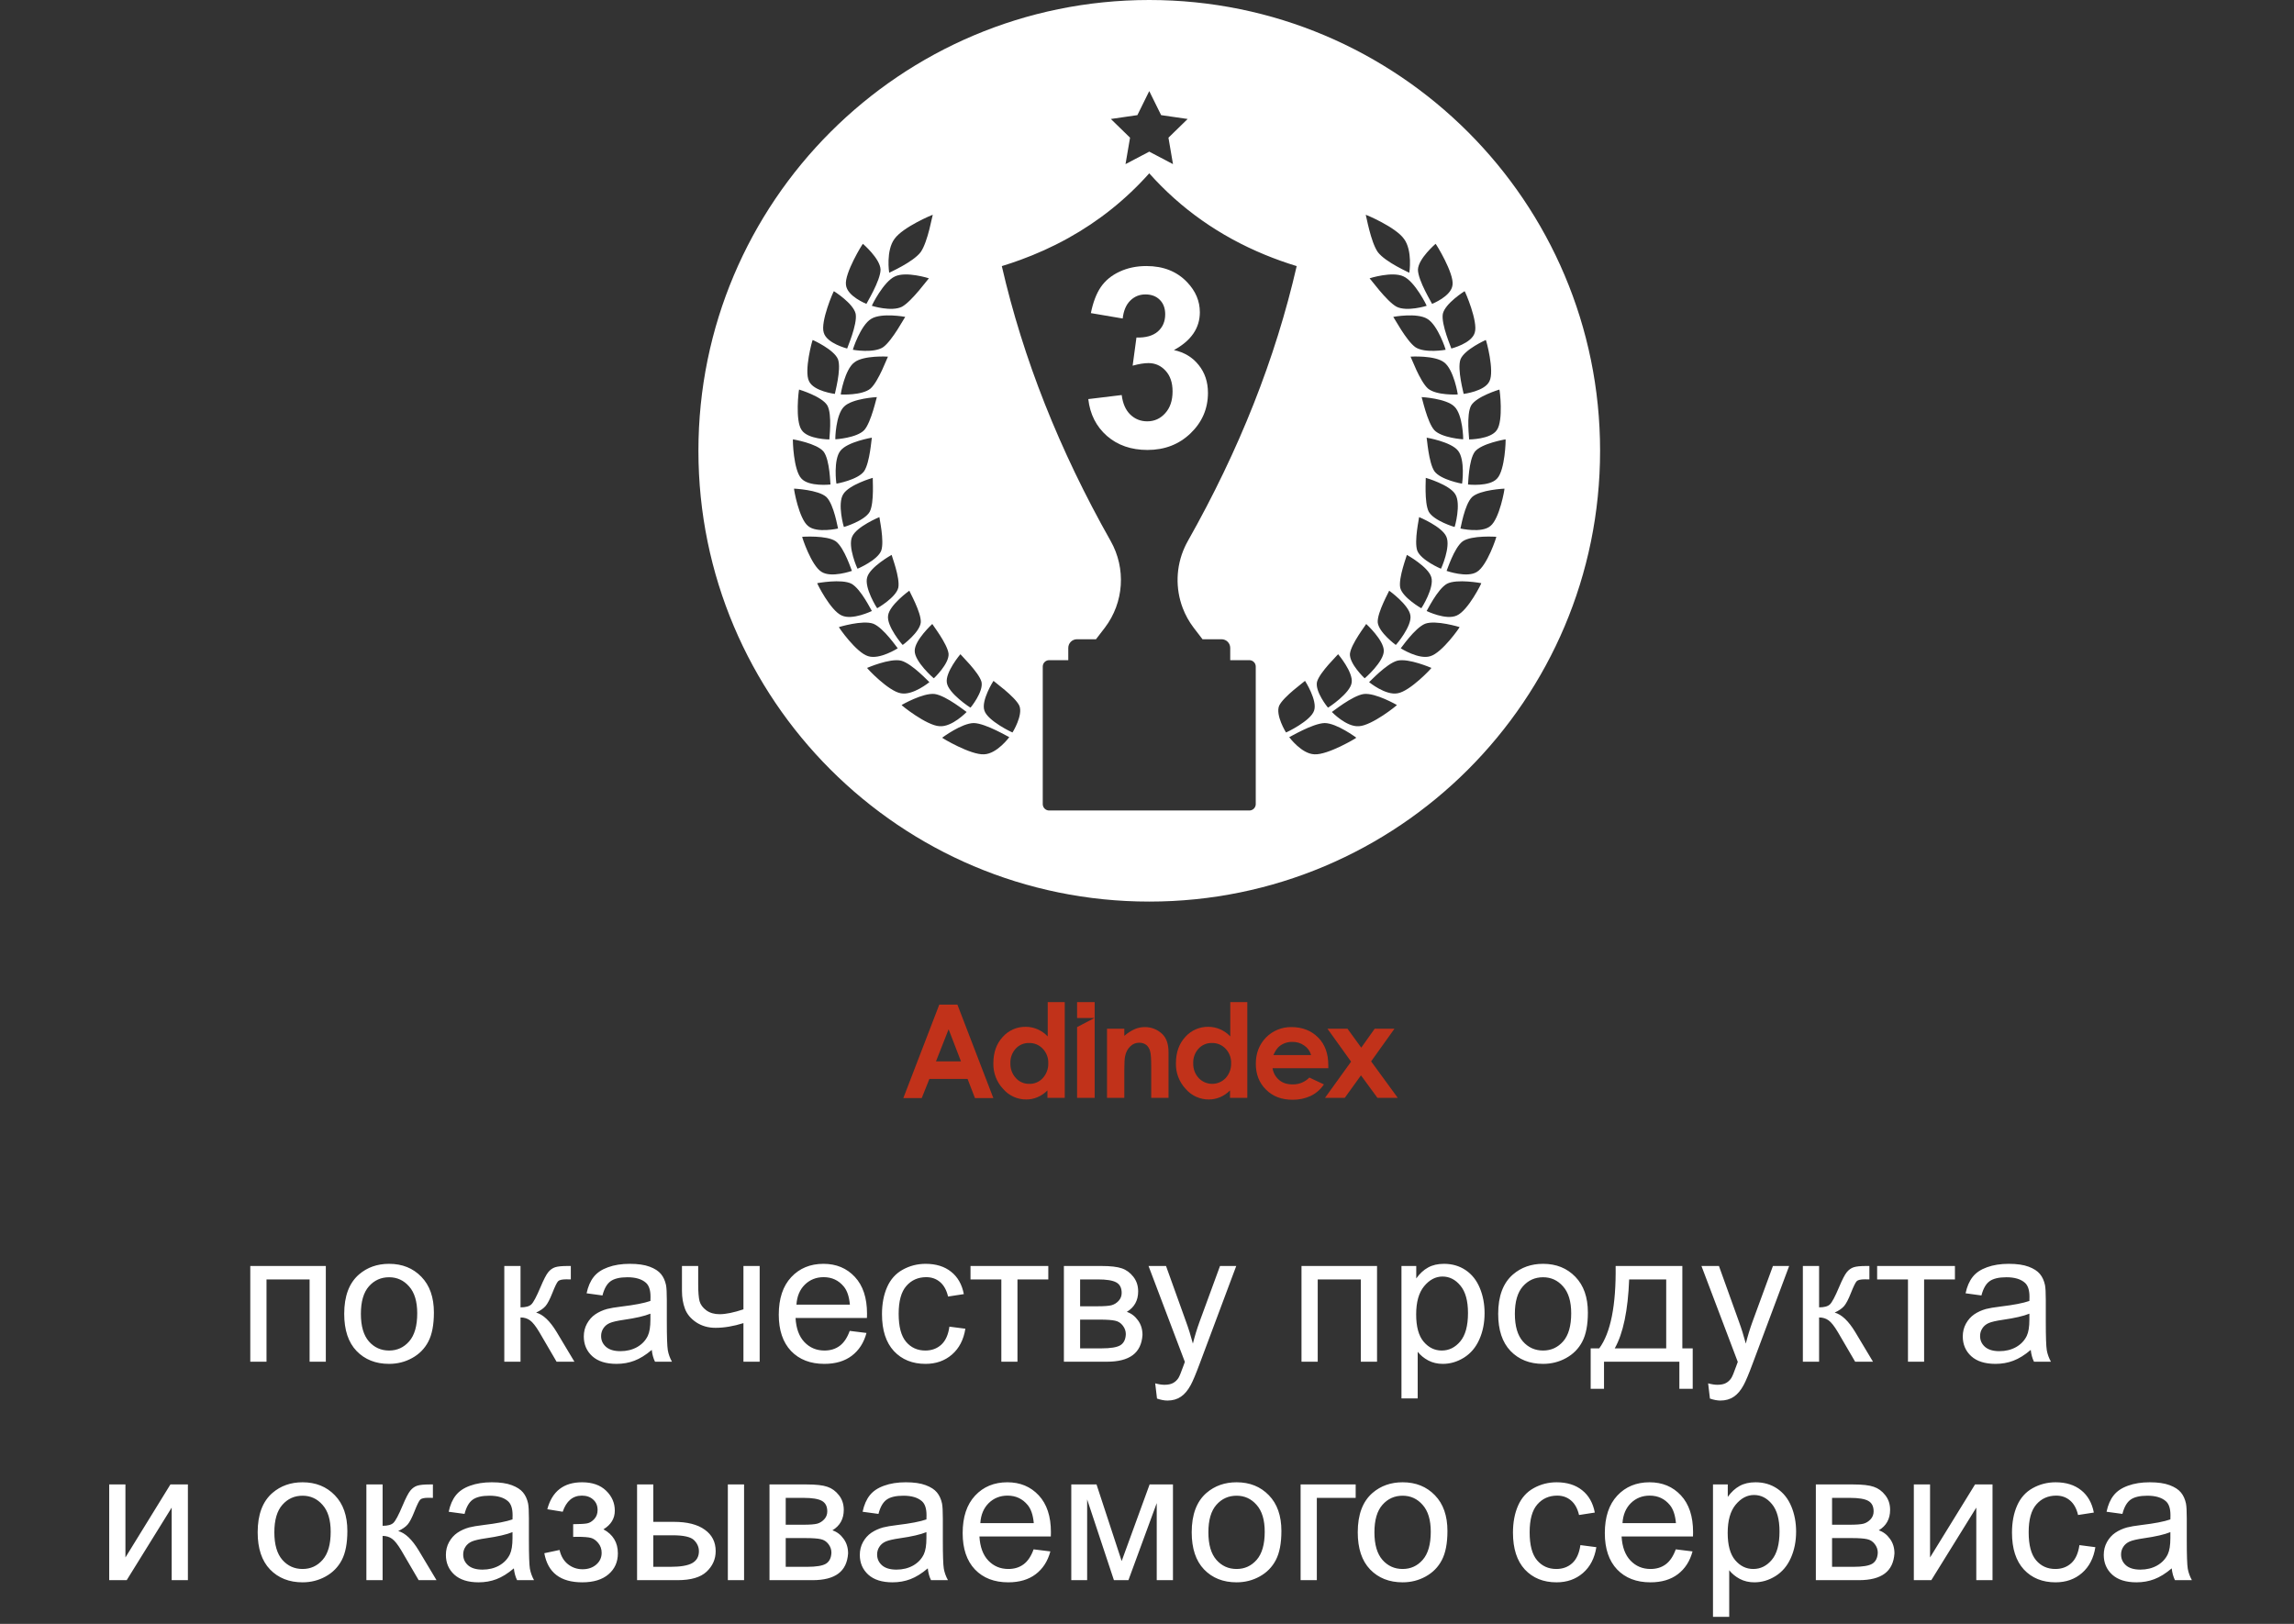 <?xml version="1.0" encoding="UTF-8"?> <svg xmlns="http://www.w3.org/2000/svg" width="315" height="223" viewBox="0 0 315 223" fill="none"><rect x="0" y="0" width="315" height="223" fill="#333333" stroke="none"/><path d="M143.83 137.621H146.205V150.763H143.83V149.746C143.431 150.148 142.957 150.468 142.436 150.688C141.957 150.885 141.445 150.988 140.928 150.989C140.328 150.993 139.734 150.867 139.187 150.62C138.641 150.373 138.154 150.011 137.761 149.558C137.313 149.086 136.962 148.531 136.73 147.923C136.497 147.316 136.386 146.669 136.404 146.019C136.404 144.55 136.818 143.345 137.685 142.404C138.081 141.956 138.569 141.6 139.115 141.359C139.662 141.119 140.255 141 140.852 141.011C141.41 141.01 141.962 141.126 142.473 141.349C142.999 141.579 143.473 141.912 143.868 142.328V137.621H143.83ZM141.304 143.232C140.957 143.222 140.613 143.288 140.294 143.425C139.975 143.561 139.689 143.765 139.457 144.023C138.968 144.57 138.711 145.286 138.741 146.019C138.717 146.769 138.988 147.498 139.494 148.052C139.726 148.31 140.012 148.514 140.331 148.65C140.65 148.787 140.994 148.853 141.341 148.843C141.688 148.853 142.033 148.787 142.352 148.65C142.671 148.514 142.956 148.31 143.188 148.052C143.695 147.498 143.966 146.769 143.943 146.019C143.958 145.652 143.899 145.287 143.77 144.944C143.64 144.601 143.443 144.288 143.189 144.023C142.95 143.765 142.658 143.561 142.333 143.424C142.007 143.288 141.657 143.222 141.305 143.232" fill="#C1321A"></path><path d="M152.01 141.274H154.385V142.253C154.823 141.864 155.32 141.547 155.856 141.312C156.286 141.134 156.748 141.045 157.213 141.048C157.66 141.045 158.103 141.129 158.517 141.297C158.932 141.465 159.308 141.714 159.626 142.028C160.191 142.592 160.455 143.421 160.455 144.513V150.763H158.08V146.621C158.08 145.492 158.042 144.738 157.929 144.362C157.846 144.026 157.661 143.724 157.401 143.496C157.128 143.296 156.797 143.191 156.459 143.195C156.229 143.187 156 143.226 155.786 143.31C155.572 143.394 155.377 143.522 155.215 143.684C154.838 144.049 154.588 144.524 154.498 145.04C154.423 145.341 154.385 145.981 154.385 146.96V150.763H152.01V141.274Z" fill="#C1321A"></path><path d="M168.899 137.621H171.274V150.763H168.899V149.746C168.5 150.148 168.026 150.468 167.504 150.687C167.026 150.885 166.514 150.987 165.996 150.989C165.396 150.992 164.803 150.866 164.256 150.62C163.71 150.373 163.223 150.011 162.83 149.558C162.382 149.086 162.031 148.531 161.799 147.923C161.566 147.316 161.455 146.669 161.473 146.019C161.473 144.55 161.887 143.345 162.754 142.404C163.15 141.956 163.638 141.6 164.184 141.359C164.731 141.119 165.324 141 165.921 141.011C166.479 141.01 167.031 141.126 167.542 141.349C168.068 141.579 168.542 141.912 168.937 142.328V137.621H168.899ZM166.411 143.232C166.064 143.222 165.719 143.288 165.401 143.425C165.082 143.561 164.796 143.765 164.564 144.023C164.075 144.57 163.818 145.286 163.848 146.018C163.825 146.769 164.095 147.498 164.602 148.052C164.84 148.302 165.127 148.501 165.444 148.637C165.762 148.773 166.103 148.843 166.449 148.843C166.794 148.843 167.136 148.773 167.454 148.637C167.771 148.501 168.058 148.302 168.296 148.052C168.803 147.498 169.073 146.769 169.05 146.019C169.065 145.652 169.006 145.287 168.876 144.944C168.747 144.601 168.549 144.288 168.296 144.023C168.056 143.765 167.764 143.561 167.439 143.424C167.114 143.288 166.763 143.222 166.411 143.232" fill="#C1321A"></path><path d="M182.395 146.696H174.742C174.834 147.329 175.156 147.906 175.647 148.316C176.137 148.73 176.74 148.918 177.494 148.918C177.922 148.928 178.347 148.85 178.742 148.688C179.138 148.526 179.496 148.284 179.794 147.977L181.792 148.918C181.342 149.598 180.717 150.144 179.982 150.499C179.202 150.858 178.352 151.038 177.494 151.026C175.986 151.026 174.78 150.574 173.837 149.633C172.895 148.692 172.443 147.525 172.443 146.094C172.443 144.663 172.895 143.458 173.837 142.479C174.293 142.014 174.839 141.648 175.442 141.402C176.045 141.156 176.692 141.035 177.343 141.048C178.851 141.048 180.057 141.538 181 142.479C181.943 143.421 182.395 144.701 182.395 146.282V146.696ZM180.02 144.851C179.871 144.325 179.536 143.87 179.077 143.571C178.605 143.236 178.036 143.064 177.456 143.082C176.831 143.066 176.219 143.266 175.722 143.646C175.421 143.872 175.119 144.286 174.855 144.889H180.02V144.851Z" fill="#C1321A"></path><path d="M182.281 141.274H185.033L186.917 143.872L188.765 141.274H191.479L188.275 145.756L191.932 150.764H189.142L186.88 147.677L184.656 150.764H181.942L185.523 145.793L182.281 141.274Z" fill="#C1321A"></path><path d="M128.977 137.96H131.465L136.404 150.801H133.878L132.86 148.165H127.62L126.565 150.801H124.039L128.977 137.96ZM130.259 141.349L128.525 145.755H131.955L130.259 141.349Z" fill="#C1321A"></path><path d="M147.901 137.621V139.805H150.276L147.901 141.048V150.763H150.314V137.621H147.901Z" fill="#C1321A"></path><path d="M34.367 173.855H44.74V187H42.512V175.699H36.595V187H34.367V173.855ZM47.265 180.427C47.265 177.993 47.941 176.19 49.295 175.018C50.425 174.045 51.803 173.558 53.429 173.558C55.236 173.558 56.713 174.152 57.86 175.34C59.007 176.52 59.581 178.154 59.581 180.242C59.581 181.933 59.325 183.266 58.813 184.24C58.31 185.205 57.571 185.956 56.597 186.493C55.632 187.029 54.576 187.297 53.429 187.297C51.589 187.297 50.099 186.707 48.961 185.527C47.83 184.347 47.265 182.647 47.265 180.427ZM49.555 180.427C49.555 182.111 49.922 183.373 50.656 184.215C51.391 185.048 52.315 185.465 53.429 185.465C54.535 185.465 55.455 185.044 56.189 184.203C56.923 183.361 57.291 182.078 57.291 180.353C57.291 178.728 56.919 177.498 56.177 176.665C55.442 175.823 54.526 175.402 53.429 175.402C52.315 175.402 51.391 175.819 50.656 176.652C49.922 177.486 49.555 178.744 49.555 180.427ZM69.248 173.855H71.475V179.536C72.185 179.536 72.68 179.4 72.961 179.128C73.25 178.856 73.67 178.063 74.223 176.751C74.661 175.712 75.016 175.027 75.288 174.697C75.56 174.367 75.874 174.144 76.228 174.028C76.583 173.913 77.153 173.855 77.937 173.855H78.382V175.699L77.763 175.687C77.177 175.687 76.802 175.773 76.637 175.947C76.464 176.128 76.2 176.669 75.845 177.568C75.506 178.426 75.197 179.021 74.916 179.351C74.636 179.681 74.203 179.982 73.617 180.254C74.574 180.51 75.515 181.401 76.439 182.928L78.877 187H76.427L74.05 182.928C73.563 182.111 73.138 181.574 72.775 181.319C72.412 181.055 71.979 180.923 71.475 180.923V187H69.248V173.855ZM89.497 185.379C88.672 186.08 87.876 186.575 87.108 186.864C86.349 187.153 85.532 187.297 84.658 187.297C83.214 187.297 82.104 186.946 81.328 186.245C80.552 185.535 80.165 184.632 80.165 183.534C80.165 182.891 80.309 182.305 80.598 181.777C80.895 181.24 81.279 180.811 81.749 180.489C82.228 180.168 82.764 179.924 83.358 179.759C83.795 179.644 84.456 179.532 85.338 179.425C87.137 179.21 88.462 178.955 89.312 178.657C89.32 178.352 89.324 178.158 89.324 178.076C89.324 177.168 89.114 176.529 88.693 176.157C88.123 175.654 87.278 175.402 86.155 175.402C85.107 175.402 84.332 175.588 83.828 175.959C83.333 176.322 82.966 176.97 82.727 177.902L80.548 177.605C80.746 176.673 81.072 175.922 81.526 175.353C81.98 174.775 82.636 174.334 83.494 174.028C84.352 173.715 85.347 173.558 86.477 173.558C87.599 173.558 88.511 173.69 89.213 173.954C89.914 174.218 90.43 174.552 90.76 174.957C91.09 175.353 91.321 175.856 91.453 176.467C91.527 176.846 91.564 177.531 91.564 178.521V181.492C91.564 183.563 91.61 184.875 91.701 185.428C91.8 185.973 91.989 186.497 92.27 187H89.943C89.712 186.538 89.563 185.997 89.497 185.379ZM89.312 180.403C88.503 180.733 87.29 181.013 85.673 181.244C84.757 181.376 84.109 181.525 83.729 181.69C83.35 181.855 83.057 182.098 82.85 182.42C82.644 182.734 82.541 183.085 82.541 183.472C82.541 184.066 82.764 184.562 83.21 184.958C83.663 185.354 84.323 185.552 85.19 185.552C86.048 185.552 86.811 185.366 87.48 184.995C88.148 184.615 88.639 184.1 88.953 183.448C89.192 182.944 89.312 182.202 89.312 181.22V180.403ZM93.644 173.855H95.872V176.343C95.872 177.416 95.934 178.195 96.058 178.682C96.189 179.161 96.499 179.582 96.986 179.945C97.473 180.3 98.083 180.477 98.818 180.477C99.659 180.477 100.749 180.254 102.085 179.809V173.855H104.313V187H102.085V181.702C100.716 182.131 99.437 182.346 98.248 182.346C97.25 182.346 96.367 182.094 95.6 181.591C94.84 181.079 94.325 180.456 94.052 179.722C93.78 178.988 93.644 178.179 93.644 177.296V173.855ZM116.679 182.767L118.981 183.052C118.618 184.397 117.945 185.44 116.963 186.183C115.981 186.926 114.727 187.297 113.201 187.297C111.278 187.297 109.751 186.707 108.621 185.527C107.499 184.339 106.937 182.676 106.937 180.539C106.937 178.327 107.507 176.611 108.646 175.39C109.784 174.169 111.261 173.558 113.077 173.558C114.834 173.558 116.27 174.156 117.384 175.353C118.498 176.549 119.055 178.232 119.055 180.403C119.055 180.535 119.051 180.733 119.043 180.997H109.24C109.322 182.441 109.731 183.547 110.465 184.314C111.199 185.081 112.115 185.465 113.213 185.465C114.03 185.465 114.727 185.251 115.305 184.822C115.882 184.392 116.34 183.708 116.679 182.767ZM109.363 179.165H116.703C116.604 178.059 116.324 177.23 115.862 176.677C115.152 175.819 114.232 175.39 113.101 175.39C112.078 175.39 111.216 175.732 110.515 176.417C109.821 177.102 109.438 178.018 109.363 179.165ZM130.368 182.185L132.559 182.47C132.32 183.98 131.705 185.164 130.715 186.022C129.733 186.872 128.524 187.297 127.088 187.297C125.289 187.297 123.841 186.711 122.744 185.539C121.654 184.359 121.11 182.672 121.11 180.477C121.11 179.058 121.345 177.816 121.815 176.751C122.286 175.687 122.999 174.891 123.957 174.362C124.922 173.826 125.97 173.558 127.101 173.558C128.528 173.558 129.696 173.921 130.603 174.647C131.511 175.365 132.093 176.388 132.349 177.717L130.183 178.051C129.976 177.168 129.609 176.504 129.081 176.058C128.561 175.613 127.93 175.39 127.187 175.39C126.065 175.39 125.153 175.794 124.452 176.603C123.75 177.403 123.4 178.674 123.4 180.415C123.4 182.181 123.738 183.464 124.415 184.265C125.091 185.065 125.974 185.465 127.063 185.465C127.938 185.465 128.668 185.197 129.254 184.661C129.84 184.124 130.212 183.299 130.368 182.185ZM133.265 173.855H143.947V175.699H139.713V187H137.498V175.699H133.265V173.855ZM146.088 173.855H151.225C152.487 173.855 153.424 173.962 154.034 174.177C154.653 174.383 155.181 174.767 155.619 175.328C156.064 175.889 156.287 176.562 156.287 177.345C156.287 177.973 156.155 178.521 155.891 178.992C155.635 179.454 155.247 179.842 154.728 180.155C155.346 180.361 155.858 180.749 156.262 181.319C156.675 181.88 156.881 182.548 156.881 183.324C156.799 184.57 156.353 185.494 155.544 186.096C154.736 186.699 153.56 187 152.017 187H146.088V173.855ZM148.316 179.388H150.692C151.641 179.388 152.293 179.338 152.648 179.239C153.003 179.14 153.321 178.942 153.601 178.645C153.882 178.34 154.022 177.977 154.022 177.556C154.022 176.863 153.774 176.38 153.279 176.108C152.792 175.835 151.955 175.699 150.767 175.699H148.316V179.388ZM148.316 185.168H151.249C152.512 185.168 153.378 185.024 153.849 184.735C154.319 184.438 154.567 183.93 154.591 183.212C154.591 182.792 154.455 182.404 154.183 182.049C153.911 181.686 153.556 181.459 153.118 181.368C152.681 181.269 151.98 181.22 151.014 181.22H148.316V185.168ZM158.874 192.062L158.626 189.971C159.113 190.103 159.538 190.169 159.901 190.169C160.396 190.169 160.793 190.086 161.09 189.921C161.387 189.756 161.63 189.525 161.82 189.228C161.96 189.005 162.187 188.452 162.501 187.569C162.542 187.446 162.608 187.264 162.699 187.025L157.711 173.855H160.112L162.847 181.467C163.202 182.433 163.52 183.448 163.8 184.512C164.056 183.489 164.361 182.49 164.716 181.517L167.526 173.855H169.754L164.753 187.223C164.217 188.667 163.8 189.661 163.503 190.206C163.107 190.94 162.653 191.477 162.142 191.815C161.63 192.161 161.019 192.335 160.31 192.335C159.881 192.335 159.402 192.244 158.874 192.062ZM178.715 173.855H189.088V187H186.86V175.699H180.943V187H178.715V173.855ZM192.442 192.038V173.855H194.472V175.563C194.951 174.895 195.491 174.395 196.094 174.065C196.696 173.727 197.426 173.558 198.284 173.558C199.407 173.558 200.397 173.847 201.255 174.424C202.113 175.002 202.761 175.819 203.198 176.875C203.636 177.923 203.854 179.074 203.854 180.328C203.854 181.673 203.611 182.886 203.124 183.967C202.645 185.04 201.944 185.865 201.02 186.443C200.104 187.012 199.138 187.297 198.124 187.297C197.381 187.297 196.712 187.14 196.118 186.827C195.532 186.513 195.05 186.117 194.67 185.638V192.038H192.442ZM194.46 180.502C194.46 182.193 194.802 183.443 195.487 184.252C196.172 185.061 197.001 185.465 197.975 185.465C198.965 185.465 199.811 185.048 200.512 184.215C201.222 183.373 201.577 182.074 201.577 180.316C201.577 178.641 201.23 177.387 200.537 176.553C199.852 175.72 199.031 175.303 198.074 175.303C197.125 175.303 196.283 175.749 195.549 176.64C194.823 177.523 194.46 178.81 194.46 180.502ZM205.723 180.427C205.723 177.993 206.4 176.19 207.753 175.018C208.884 174.045 210.262 173.558 211.887 173.558C213.695 173.558 215.172 174.152 216.319 175.34C217.466 176.52 218.039 178.154 218.039 180.242C218.039 181.933 217.783 183.266 217.272 184.24C216.768 185.205 216.03 185.956 215.056 186.493C214.091 187.029 213.034 187.297 211.887 187.297C210.047 187.297 208.558 186.707 207.419 185.527C206.289 184.347 205.723 182.647 205.723 180.427ZM208.013 180.427C208.013 182.111 208.38 183.373 209.115 184.215C209.849 185.048 210.774 185.465 211.887 185.465C212.993 185.465 213.913 185.044 214.648 184.203C215.382 183.361 215.749 182.078 215.749 180.353C215.749 178.728 215.378 177.498 214.635 176.665C213.901 175.823 212.985 175.402 211.887 175.402C210.774 175.402 209.849 175.819 209.115 176.652C208.38 177.486 208.013 178.744 208.013 180.427ZM221.851 173.855H231.011V185.168H232.434V190.726H230.602V187H220.255V190.726H218.423V185.168H219.599C221.167 183.039 221.918 179.268 221.851 173.855ZM223.708 175.699C223.543 179.965 222.883 183.122 221.728 185.168H228.795V175.699H223.708ZM234.799 192.062L234.551 189.971C235.038 190.103 235.463 190.169 235.826 190.169C236.321 190.169 236.717 190.086 237.014 189.921C237.311 189.756 237.555 189.525 237.744 189.228C237.885 189.005 238.112 188.452 238.425 187.569C238.466 187.446 238.532 187.264 238.623 187.025L233.635 173.855H236.036L238.772 181.467C239.127 182.433 239.444 183.448 239.725 184.512C239.981 183.489 240.286 182.49 240.641 181.517L243.45 173.855H245.678L240.678 187.223C240.142 188.667 239.725 189.661 239.428 190.206C239.032 190.94 238.578 191.477 238.066 191.815C237.555 192.161 236.944 192.335 236.234 192.335C235.805 192.335 235.327 192.244 234.799 192.062ZM247.56 173.855H249.788V179.536C250.498 179.536 250.993 179.4 251.273 179.128C251.562 178.856 251.983 178.063 252.536 176.751C252.973 175.712 253.328 175.027 253.6 174.697C253.872 174.367 254.186 174.144 254.541 174.028C254.896 173.913 255.465 173.855 256.249 173.855H256.695V175.699L256.076 175.687C255.49 175.687 255.114 175.773 254.949 175.947C254.776 176.128 254.512 176.669 254.157 177.568C253.819 178.426 253.509 179.021 253.229 179.351C252.948 179.681 252.515 179.982 251.929 180.254C252.886 180.51 253.827 181.401 254.751 182.928L257.19 187H254.739L252.362 182.928C251.876 182.111 251.451 181.574 251.088 181.319C250.724 181.055 250.291 180.923 249.788 180.923V187H247.56V173.855ZM257.759 173.855H268.441V175.699H264.208V187H261.992V175.699H257.759V173.855ZM278.851 185.379C278.025 186.08 277.229 186.575 276.462 186.864C275.703 187.153 274.886 187.297 274.011 187.297C272.567 187.297 271.457 186.946 270.681 186.245C269.906 185.535 269.518 184.632 269.518 183.534C269.518 182.891 269.662 182.305 269.951 181.777C270.248 181.24 270.632 180.811 271.102 180.489C271.581 180.168 272.117 179.924 272.711 179.759C273.149 179.644 273.809 179.532 274.692 179.425C276.491 179.21 277.815 178.955 278.665 178.657C278.673 178.352 278.677 178.158 278.677 178.076C278.677 177.168 278.467 176.529 278.046 176.157C277.477 175.654 276.631 175.402 275.509 175.402C274.461 175.402 273.685 175.588 273.182 175.959C272.686 176.322 272.319 176.97 272.08 177.902L269.902 177.605C270.1 176.673 270.426 175.922 270.879 175.353C271.333 174.775 271.989 174.334 272.847 174.028C273.706 173.715 274.7 173.558 275.83 173.558C276.953 173.558 277.864 173.69 278.566 173.954C279.267 174.218 279.783 174.552 280.113 174.957C280.443 175.353 280.674 175.856 280.806 176.467C280.88 176.846 280.918 177.531 280.918 178.521V181.492C280.918 183.563 280.963 184.875 281.054 185.428C281.153 185.973 281.343 186.497 281.623 187H279.296C279.065 186.538 278.917 185.997 278.851 185.379ZM278.665 180.403C277.856 180.733 276.643 181.013 275.026 181.244C274.11 181.376 273.462 181.525 273.083 181.69C272.703 181.855 272.41 182.098 272.204 182.42C271.997 182.734 271.894 183.085 271.894 183.472C271.894 184.066 272.117 184.562 272.563 184.958C273.017 185.354 273.677 185.552 274.543 185.552C275.401 185.552 276.165 185.366 276.833 184.995C277.501 184.615 277.992 184.1 278.306 183.448C278.545 182.944 278.665 182.202 278.665 181.22V180.403ZM14.996 203.855H17.224V213.881L23.401 203.855H25.802V217H23.574V207.036L17.398 217H14.996V203.855ZM35.382 210.427C35.382 207.993 36.059 206.19 37.412 205.018C38.543 204.045 39.921 203.558 41.546 203.558C43.353 203.558 44.831 204.152 45.977 205.34C47.124 206.52 47.698 208.154 47.698 210.242C47.698 211.933 47.442 213.266 46.931 214.24C46.427 215.205 45.689 215.956 44.715 216.493C43.749 217.029 42.693 217.297 41.546 217.297C39.706 217.297 38.217 216.707 37.078 215.527C35.947 214.347 35.382 212.647 35.382 210.427ZM37.672 210.427C37.672 212.111 38.039 213.373 38.774 214.215C39.508 215.048 40.432 215.465 41.546 215.465C42.652 215.465 43.572 215.044 44.306 214.203C45.041 213.361 45.408 212.078 45.408 210.353C45.408 208.728 45.037 207.498 44.294 206.665C43.56 205.823 42.644 205.402 41.546 205.402C40.432 205.402 39.508 205.819 38.774 206.652C38.039 207.486 37.672 208.744 37.672 210.427ZM50.31 203.855H52.538V209.536C53.247 209.536 53.742 209.4 54.023 209.128C54.312 208.856 54.733 208.063 55.285 206.751C55.723 205.712 56.078 205.027 56.35 204.697C56.622 204.367 56.936 204.144 57.291 204.028C57.645 203.913 58.215 203.855 58.999 203.855H59.444V205.699L58.825 205.687C58.24 205.687 57.864 205.773 57.699 205.947C57.526 206.128 57.262 206.669 56.907 207.568C56.569 208.426 56.259 209.021 55.979 209.351C55.698 209.681 55.265 209.982 54.679 210.254C55.636 210.51 56.577 211.401 57.501 212.928L59.94 217H57.489L55.112 212.928C54.625 212.111 54.2 211.574 53.837 211.319C53.474 211.055 53.041 210.923 52.538 210.923V217H50.31V203.855ZM70.559 215.379C69.734 216.08 68.938 216.575 68.171 216.864C67.412 217.153 66.594 217.297 65.72 217.297C64.276 217.297 63.166 216.946 62.39 216.245C61.615 215.535 61.227 214.632 61.227 213.534C61.227 212.891 61.371 212.305 61.66 211.777C61.957 211.24 62.341 210.811 62.811 210.489C63.29 210.168 63.826 209.924 64.42 209.759C64.858 209.644 65.518 209.532 66.401 209.425C68.2 209.21 69.524 208.955 70.374 208.657C70.382 208.352 70.386 208.158 70.386 208.076C70.386 207.168 70.176 206.529 69.755 206.157C69.186 205.654 68.34 205.402 67.218 205.402C66.17 205.402 65.394 205.588 64.891 205.959C64.395 206.322 64.028 206.97 63.789 207.902L61.611 207.605C61.809 206.673 62.135 205.922 62.588 205.353C63.042 204.775 63.698 204.334 64.556 204.028C65.415 203.715 66.409 203.558 67.539 203.558C68.662 203.558 69.573 203.69 70.275 203.954C70.976 204.218 71.492 204.552 71.822 204.957C72.152 205.353 72.383 205.856 72.515 206.467C72.589 206.846 72.627 207.531 72.627 208.521V211.492C72.627 213.563 72.672 214.875 72.763 215.428C72.862 215.973 73.052 216.497 73.332 217H71.005C70.774 216.538 70.626 215.997 70.559 215.379ZM70.374 210.403C69.565 210.733 68.352 211.013 66.735 211.244C65.819 211.376 65.171 211.525 64.791 211.69C64.412 211.855 64.119 212.098 63.913 212.42C63.706 212.734 63.603 213.085 63.603 213.472C63.603 214.066 63.826 214.562 64.272 214.958C64.725 215.354 65.386 215.552 66.252 215.552C67.11 215.552 67.874 215.366 68.542 214.995C69.21 214.615 69.701 214.1 70.015 213.448C70.254 212.944 70.374 212.202 70.374 211.22V210.403ZM78.704 211.059V209.313C79.645 209.305 80.284 209.268 80.623 209.202C80.969 209.136 81.295 208.938 81.6 208.608C81.906 208.278 82.058 207.865 82.058 207.37C82.058 206.768 81.856 206.289 81.452 205.934C81.056 205.571 80.54 205.39 79.905 205.39C78.65 205.39 77.772 206.128 77.268 207.605L75.152 207.259C75.812 204.792 77.404 203.558 79.929 203.558C81.332 203.558 82.43 203.942 83.222 204.709C84.022 205.476 84.422 206.392 84.422 207.457C84.422 208.53 83.903 209.384 82.863 210.019C83.523 210.374 84.018 210.828 84.348 211.381C84.678 211.925 84.843 212.573 84.843 213.324C84.843 214.504 84.414 215.461 83.556 216.195C82.698 216.93 81.497 217.297 79.954 217.297C76.959 217.297 75.222 215.964 74.743 213.299L76.835 212.853C77.025 213.695 77.409 214.347 77.986 214.809C78.572 215.271 79.24 215.502 79.991 215.502C80.742 215.502 81.365 215.292 81.86 214.871C82.364 214.442 82.615 213.897 82.615 213.237C82.615 212.726 82.459 212.28 82.145 211.9C81.831 211.521 81.497 211.286 81.142 211.195C80.788 211.096 80.144 211.046 79.212 211.046C79.137 211.046 78.968 211.05 78.704 211.059ZM99.944 203.855H102.172V217H99.944V203.855ZM87.48 203.855H89.708V208.992H92.53C94.37 208.992 95.785 209.351 96.775 210.069C97.774 210.778 98.273 211.76 98.273 213.014C98.273 214.112 97.856 215.053 97.023 215.837C96.198 216.612 94.873 217 93.05 217H87.48V203.855ZM89.708 215.168H92.047C93.458 215.168 94.465 214.995 95.067 214.648C95.67 214.302 95.971 213.761 95.971 213.027C95.971 212.457 95.748 211.95 95.302 211.504C94.857 211.059 93.871 210.836 92.344 210.836H89.708V215.168ZM105.663 203.855H110.799C112.062 203.855 112.998 203.962 113.609 204.177C114.228 204.383 114.756 204.767 115.193 205.328C115.639 205.889 115.862 206.562 115.862 207.345C115.862 207.973 115.73 208.521 115.466 208.992C115.21 209.454 114.822 209.842 114.302 210.155C114.921 210.361 115.433 210.749 115.837 211.319C116.25 211.88 116.456 212.548 116.456 213.324C116.373 214.57 115.928 215.494 115.119 216.096C114.31 216.699 113.134 217 111.591 217H105.663V203.855ZM107.891 209.388H110.267C111.216 209.388 111.868 209.338 112.223 209.239C112.578 209.14 112.895 208.942 113.176 208.645C113.456 208.34 113.597 207.977 113.597 207.556C113.597 206.863 113.349 206.38 112.854 206.108C112.367 205.835 111.53 205.699 110.341 205.699H107.891V209.388ZM107.891 215.168H110.824C112.087 215.168 112.953 215.024 113.423 214.735C113.894 214.438 114.141 213.93 114.166 213.212C114.166 212.792 114.03 212.404 113.758 212.049C113.485 211.686 113.13 211.459 112.693 211.368C112.256 211.269 111.554 211.22 110.589 211.22H107.891V215.168ZM127.398 215.379C126.572 216.08 125.776 216.575 125.009 216.864C124.25 217.153 123.433 217.297 122.558 217.297C121.114 217.297 120.004 216.946 119.228 216.245C118.453 215.535 118.065 214.632 118.065 213.534C118.065 212.891 118.209 212.305 118.498 211.777C118.795 211.24 119.179 210.811 119.649 210.489C120.128 210.168 120.664 209.924 121.258 209.759C121.696 209.644 122.356 209.532 123.239 209.425C125.038 209.21 126.362 208.955 127.212 208.657C127.22 208.352 127.224 208.158 127.224 208.076C127.224 207.168 127.014 206.529 126.593 206.157C126.024 205.654 125.178 205.402 124.056 205.402C123.008 205.402 122.232 205.588 121.729 205.959C121.234 206.322 120.866 206.97 120.627 207.902L118.449 207.605C118.647 206.673 118.973 205.922 119.426 205.353C119.88 204.775 120.536 204.334 121.395 204.028C122.253 203.715 123.247 203.558 124.378 203.558C125.5 203.558 126.412 203.69 127.113 203.954C127.814 204.218 128.33 204.552 128.66 204.957C128.99 205.353 129.221 205.856 129.353 206.467C129.428 206.846 129.465 207.531 129.465 208.521V211.492C129.465 213.563 129.51 214.875 129.601 215.428C129.7 215.973 129.89 216.497 130.17 217H127.843C127.612 216.538 127.464 215.997 127.398 215.379ZM127.212 210.403C126.403 210.733 125.19 211.013 123.573 211.244C122.657 211.376 122.009 211.525 121.63 211.69C121.25 211.855 120.957 212.098 120.751 212.42C120.545 212.734 120.441 213.085 120.441 213.472C120.441 214.066 120.664 214.562 121.11 214.958C121.564 215.354 122.224 215.552 123.09 215.552C123.948 215.552 124.712 215.366 125.38 214.995C126.049 214.615 126.539 214.1 126.853 213.448C127.092 212.944 127.212 212.202 127.212 211.22V210.403ZM141.929 212.767L144.231 213.052C143.868 214.397 143.196 215.44 142.214 216.183C141.232 216.926 139.977 217.297 138.451 217.297C136.528 217.297 135.002 216.707 133.871 215.527C132.749 214.339 132.188 212.676 132.188 210.539C132.188 208.327 132.757 206.611 133.896 205.39C135.035 204.169 136.512 203.558 138.327 203.558C140.085 203.558 141.521 204.156 142.635 205.353C143.749 206.549 144.306 208.232 144.306 210.403C144.306 210.535 144.301 210.733 144.293 210.997H134.49C134.573 212.441 134.981 213.547 135.715 214.314C136.45 215.081 137.366 215.465 138.463 215.465C139.28 215.465 139.977 215.251 140.555 214.822C141.133 214.392 141.591 213.708 141.929 212.767ZM134.614 209.165H141.954C141.855 208.059 141.574 207.23 141.112 206.677C140.402 205.819 139.482 205.39 138.352 205.39C137.329 205.39 136.466 205.732 135.765 206.417C135.072 207.102 134.688 208.018 134.614 209.165ZM147.103 203.855H150.569L154.022 214.376L157.859 203.855H161.065V217H158.837V206.417L154.95 217H152.958L149.281 205.91V217H147.103V203.855ZM163.639 210.427C163.639 207.993 164.316 206.19 165.669 205.018C166.8 204.045 168.178 203.558 169.803 203.558C171.611 203.558 173.088 204.152 174.235 205.34C175.382 206.52 175.955 208.154 175.955 210.242C175.955 211.933 175.699 213.266 175.188 214.24C174.684 215.205 173.946 215.956 172.972 216.493C172.007 217.029 170.95 217.297 169.803 217.297C167.963 217.297 166.474 216.707 165.335 215.527C164.205 214.347 163.639 212.647 163.639 210.427ZM165.929 210.427C165.929 212.111 166.296 213.373 167.031 214.215C167.765 215.048 168.69 215.465 169.803 215.465C170.909 215.465 171.829 215.044 172.564 214.203C173.298 213.361 173.665 212.078 173.665 210.353C173.665 208.728 173.294 207.498 172.551 206.665C171.817 205.823 170.901 205.402 169.803 205.402C168.69 205.402 167.765 205.819 167.031 206.652C166.296 207.486 165.929 208.744 165.929 210.427ZM178.592 203.855H186.154V205.699H180.82V217H178.592V203.855ZM186.439 210.427C186.439 207.993 187.116 206.19 188.469 205.018C189.599 204.045 190.978 203.558 192.603 203.558C194.41 203.558 195.887 204.152 197.034 205.34C198.181 206.52 198.755 208.154 198.755 210.242C198.755 211.933 198.499 213.266 197.987 214.24C197.484 215.205 196.746 215.956 195.772 216.493C194.806 217.029 193.75 217.297 192.603 217.297C190.763 217.297 189.274 216.707 188.135 215.527C187.004 214.347 186.439 212.647 186.439 210.427ZM188.729 210.427C188.729 212.111 189.096 213.373 189.831 214.215C190.565 215.048 191.489 215.465 192.603 215.465C193.709 215.465 194.629 215.044 195.363 214.203C196.098 213.361 196.465 212.078 196.465 210.353C196.465 208.728 196.094 207.498 195.351 206.665C194.617 205.823 193.701 205.402 192.603 205.402C191.489 205.402 190.565 205.819 189.831 206.652C189.096 207.486 188.729 208.744 188.729 210.427ZM217.012 212.185L219.203 212.47C218.963 213.98 218.349 215.164 217.358 216.022C216.376 216.872 215.168 217.297 213.732 217.297C211.933 217.297 210.485 216.711 209.387 215.539C208.298 214.359 207.753 212.672 207.753 210.477C207.753 209.058 207.989 207.816 208.459 206.751C208.929 205.687 209.643 204.891 210.6 204.362C211.566 203.826 212.614 203.558 213.744 203.558C215.172 203.558 216.339 203.921 217.247 204.647C218.155 205.365 218.736 206.388 218.992 207.717L216.826 208.051C216.62 207.168 216.253 206.504 215.725 206.058C215.205 205.613 214.573 205.39 213.831 205.39C212.709 205.39 211.797 205.794 211.095 206.603C210.394 207.403 210.043 208.674 210.043 210.415C210.043 212.181 210.382 213.464 211.058 214.265C211.735 215.065 212.618 215.465 213.707 215.465C214.582 215.465 215.312 215.197 215.898 214.661C216.484 214.124 216.855 213.299 217.012 212.185ZM230.107 212.767L232.41 213.052C232.047 214.397 231.374 215.44 230.392 216.183C229.41 216.926 228.156 217.297 226.629 217.297C224.707 217.297 223.18 216.707 222.05 215.527C220.927 214.339 220.366 212.676 220.366 210.539C220.366 208.327 220.936 206.611 222.074 205.39C223.213 204.169 224.69 203.558 226.506 203.558C228.263 203.558 229.699 204.156 230.813 205.353C231.927 206.549 232.484 208.232 232.484 210.403C232.484 210.535 232.48 210.733 232.472 210.997H222.668C222.751 212.441 223.159 213.547 223.894 214.314C224.628 215.081 225.544 215.465 226.642 215.465C227.459 215.465 228.156 215.251 228.733 214.822C229.311 214.392 229.769 213.708 230.107 212.767ZM222.792 209.165H230.132C230.033 208.059 229.753 207.23 229.29 206.677C228.581 205.819 227.661 205.39 226.53 205.39C225.507 205.39 224.645 205.732 223.943 206.417C223.25 207.102 222.866 208.018 222.792 209.165ZM235.219 222.038V203.855H237.249V205.563C237.728 204.895 238.268 204.395 238.871 204.065C239.473 203.727 240.203 203.558 241.062 203.558C242.184 203.558 243.174 203.847 244.032 204.424C244.89 205.002 245.538 205.819 245.976 206.875C246.413 207.923 246.632 209.074 246.632 210.328C246.632 211.673 246.388 212.886 245.901 213.967C245.423 215.04 244.721 215.865 243.797 216.443C242.881 217.012 241.916 217.297 240.901 217.297C240.158 217.297 239.49 217.14 238.896 216.827C238.31 216.513 237.827 216.117 237.447 215.638V222.038H235.219ZM237.237 210.502C237.237 212.193 237.579 213.443 238.264 214.252C238.949 215.061 239.778 215.465 240.752 215.465C241.742 215.465 242.588 215.048 243.29 214.215C243.999 213.373 244.354 212.074 244.354 210.316C244.354 208.641 244.007 207.387 243.314 206.553C242.629 205.72 241.808 205.303 240.851 205.303C239.902 205.303 239.061 205.749 238.326 206.64C237.6 207.523 237.237 208.81 237.237 210.502ZM249.342 203.855H254.479C255.742 203.855 256.678 203.962 257.289 204.177C257.908 204.383 258.436 204.767 258.873 205.328C259.319 205.889 259.541 206.562 259.541 207.345C259.541 207.973 259.409 208.521 259.145 208.992C258.89 209.454 258.502 209.842 257.982 210.155C258.601 210.361 259.112 210.749 259.517 211.319C259.929 211.88 260.136 212.548 260.136 213.324C260.053 214.57 259.607 215.494 258.799 216.096C257.99 216.699 256.814 217 255.271 217H249.342V203.855ZM251.57 209.388H253.947C254.896 209.388 255.548 209.338 255.902 209.239C256.257 209.14 256.575 208.942 256.855 208.645C257.136 208.34 257.276 207.977 257.276 207.556C257.276 206.863 257.029 206.38 256.534 206.108C256.047 205.835 255.209 205.699 254.021 205.699H251.57V209.388ZM251.57 215.168H254.504C255.766 215.168 256.633 215.024 257.103 214.735C257.573 214.438 257.821 213.93 257.846 213.212C257.846 212.792 257.71 212.404 257.437 212.049C257.165 211.686 256.81 211.459 256.373 211.368C255.935 211.269 255.234 211.22 254.269 211.22H251.57V215.168ZM262.797 203.855H265.025V213.881L271.201 203.855H273.602V217H271.374V207.036L265.198 217H262.797V203.855ZM285.535 212.185L287.725 212.47C287.486 213.98 286.871 215.164 285.881 216.022C284.899 216.872 283.69 217.297 282.254 217.297C280.456 217.297 279.007 216.711 277.91 215.539C276.821 214.359 276.276 212.672 276.276 210.477C276.276 209.058 276.511 207.816 276.982 206.751C277.452 205.687 278.166 204.891 279.123 204.362C280.088 203.826 281.136 203.558 282.267 203.558C283.694 203.558 284.862 203.921 285.77 204.647C286.677 205.365 287.259 206.388 287.515 207.717L285.349 208.051C285.143 207.168 284.775 206.504 284.247 206.058C283.727 205.613 283.096 205.39 282.353 205.39C281.231 205.39 280.319 205.794 279.618 206.603C278.917 207.403 278.566 208.674 278.566 210.415C278.566 212.181 278.904 213.464 279.581 214.265C280.258 215.065 281.14 215.465 282.23 215.465C283.104 215.465 283.835 215.197 284.421 214.661C285.006 214.124 285.378 213.299 285.535 212.185ZM298.209 215.379C297.384 216.08 296.588 216.575 295.82 216.864C295.061 217.153 294.244 217.297 293.37 217.297C291.925 217.297 290.816 216.946 290.04 216.245C289.264 215.535 288.876 214.632 288.876 213.534C288.876 212.891 289.021 212.305 289.31 211.777C289.607 211.24 289.99 210.811 290.461 210.489C290.939 210.168 291.476 209.924 292.07 209.759C292.507 209.644 293.167 209.532 294.05 209.425C295.849 209.21 297.174 208.955 298.024 208.657C298.032 208.352 298.036 208.158 298.036 208.076C298.036 207.168 297.825 206.529 297.405 206.157C296.835 205.654 295.989 205.402 294.867 205.402C293.819 205.402 293.044 205.588 292.54 205.959C292.045 206.322 291.678 206.97 291.439 207.902L289.26 207.605C289.458 206.673 289.784 205.922 290.238 205.353C290.692 204.775 291.348 204.334 292.206 204.028C293.064 203.715 294.059 203.558 295.189 203.558C296.311 203.558 297.223 203.69 297.925 203.954C298.626 204.218 299.142 204.552 299.472 204.957C299.802 205.353 300.033 205.856 300.165 206.467C300.239 206.846 300.276 207.531 300.276 208.521V211.492C300.276 213.563 300.322 214.875 300.412 215.428C300.511 215.973 300.701 216.497 300.982 217H298.655C298.424 216.538 298.275 215.997 298.209 215.379ZM298.024 210.403C297.215 210.733 296.002 211.013 294.385 211.244C293.469 211.376 292.821 211.525 292.441 211.69C292.062 211.855 291.769 212.098 291.562 212.42C291.356 212.734 291.253 213.085 291.253 213.472C291.253 214.066 291.476 214.562 291.921 214.958C292.375 215.354 293.035 215.552 293.902 215.552C294.76 215.552 295.523 215.366 296.192 214.995C296.86 214.615 297.351 214.1 297.665 213.448C297.904 212.944 298.024 212.202 298.024 211.22V210.403Z" fill="white"></path><path d="M157.809 0C123.619 0 95.903 27.716 95.903 61.906C95.903 96.096 123.619 123.812 157.809 123.812C191.999 123.812 219.715 96.096 219.715 61.906C219.715 27.716 191.999 0 157.809 0ZM205.576 65.713C204.543 66.875 201.578 66.532 201.581 66.536C201.614 66.531 201.646 63.176 202.528 62.017C203.458 60.874 206.731 60.338 206.733 60.334C206.784 60.336 206.671 64.569 205.576 65.713ZM205.542 59.054C204.695 60.344 201.732 60.343 201.735 60.347C201.769 60.339 201.312 56.959 202.008 55.687C202.752 54.426 205.886 53.502 205.888 53.498C205.941 53.496 206.455 57.774 205.542 59.054ZM204.528 52.343C203.889 53.745 200.974 54.091 200.98 54.094C201.013 54.086 200.059 50.725 200.545 49.352C201.084 47.991 204.021 46.689 204.023 46.685C204.077 46.678 205.235 50.95 204.528 52.343ZM190.756 81.118C190.755 81.114 193.476 83.073 193.669 84.522C193.908 85.981 191.688 88.592 191.661 88.568C191.656 88.569 189.305 86.835 189.18 85.46C189.105 84.098 190.791 81.138 190.756 81.118ZM198.503 48.034C198.501 48.039 195.656 48.541 194.359 47.684C193.112 46.809 191.361 43.511 191.317 43.517C191.31 43.513 194.573 42.911 195.986 43.785C197.441 44.639 198.543 48.04 198.503 48.034ZM200.165 54.172C200.163 54.175 197.243 54.335 196.078 53.354C194.963 52.361 193.735 48.976 193.69 48.978C193.685 48.974 197.034 48.765 198.308 49.768C199.625 50.758 200.204 54.18 200.165 54.172ZM192.27 80.712C191.995 79.363 193.221 76.219 193.184 76.202C193.183 76.196 196.137 77.844 196.538 79.265C196.984 80.694 195.188 83.55 195.163 83.527C195.157 83.528 192.595 82.067 192.27 80.712ZM194.613 75.622C194.148 74.308 194.903 71.025 194.864 71.012C194.864 71.008 198.001 72.312 198.6 73.688C199.241 75.064 197.889 78.121 197.86 78.101C197.855 78.104 195.128 76.939 194.613 75.622ZM196.186 70.267C195.543 69.008 195.816 65.63 195.777 65.622C195.774 65.616 199.047 66.561 199.831 67.871C200.658 69.176 199.765 72.391 199.733 72.371C199.729 72.377 196.882 71.526 196.186 70.267ZM196.971 64.721C196.157 63.535 195.94 60.111 195.899 60.103C195.896 60.101 199.249 60.668 200.207 61.89C201.209 63.107 200.79 66.436 200.757 66.419C200.753 66.424 197.832 65.901 196.971 64.721ZM196.941 59.059C195.972 57.962 195.252 54.534 195.211 54.532C195.207 54.527 198.587 54.711 199.708 55.832C200.873 56.944 200.944 60.338 200.909 60.327C200.905 60.332 197.961 60.146 196.941 59.059ZM202.507 45.675C202.096 47.169 199.286 47.859 199.291 47.862C199.325 47.849 197.863 44.554 198.12 43.104C198.432 41.655 201.11 39.989 201.111 39.986C201.166 39.971 202.988 44.18 202.507 45.675ZM197.125 33.483C197.181 33.466 199.688 37.555 199.454 39.13C199.293 40.7 196.639 41.728 196.646 41.731C196.679 41.715 194.7 38.529 194.705 37.014C194.768 35.5 197.126 33.49 197.125 33.483ZM195.899 41.998C195.897 42.003 193.181 42.845 191.765 42.122C190.398 41.377 188.114 38.209 188.067 38.22C188.062 38.215 191.178 37.227 192.717 37.956C194.299 38.662 195.942 42 195.899 41.998ZM192.786 32.802C193.984 34.396 193.537 37.475 193.509 37.454C193.506 37.424 190.263 36.021 189.195 34.622C188.202 33.21 187.588 29.522 187.536 29.5C187.536 29.459 191.646 31.186 192.786 32.802ZM185.364 89.794C185.5 88.441 187.635 85.713 187.601 85.69C187.602 85.685 190.039 87.929 190.015 89.379C190.038 90.847 187.407 93.173 187.384 93.145C187.377 93.146 185.28 91.166 185.364 89.794ZM180.845 93.639C181.201 92.319 183.774 89.868 183.742 89.84C183.742 89.837 185.849 92.329 185.601 93.76C185.398 95.209 182.37 97.207 182.348 97.176C182.342 97.176 180.541 94.983 180.845 93.639ZM156.18 15.81L157.809 12.508L159.439 15.81L163.082 16.339L160.446 18.909L161.068 22.538L157.809 20.825L154.55 22.538L155.173 18.909L152.536 16.339L156.18 15.81ZM134.773 93.639C135.077 94.983 133.276 97.177 133.27 97.176C133.248 97.207 130.22 95.209 130.017 93.76C129.769 92.329 131.876 89.837 131.876 89.84C131.844 89.868 134.417 92.319 134.773 93.639ZM128.234 93.145C128.211 93.173 125.58 90.847 125.603 89.379C125.579 87.929 128.016 85.685 128.017 85.69C127.983 85.713 130.118 88.441 130.254 89.793C130.338 91.166 128.241 93.146 128.234 93.145ZM117.31 49.768C118.584 48.765 121.933 48.974 121.928 48.978C121.884 48.975 120.655 52.361 119.54 53.354C118.376 54.335 115.455 54.175 115.453 54.172C115.414 54.18 115.993 50.758 117.31 49.768ZM119.632 43.785C121.045 42.911 124.308 43.513 124.301 43.517C124.257 43.511 122.506 46.809 121.259 47.684C119.963 48.541 117.117 48.039 117.115 48.034C117.075 48.04 118.177 44.639 119.632 43.785ZM115.91 55.832C117.032 54.711 120.411 54.528 120.407 54.532C120.366 54.534 119.646 57.962 118.678 59.059C117.658 60.146 114.713 60.332 114.71 60.327C114.674 60.338 114.745 56.944 115.91 55.832ZM115.412 61.89C116.37 60.668 119.722 60.101 119.719 60.103C119.678 60.11 119.461 63.535 118.647 64.721C117.786 65.901 114.865 66.425 114.861 66.419C114.828 66.436 114.409 63.107 115.412 61.89ZM115.787 67.871C116.571 66.561 119.844 65.616 119.842 65.622C119.803 65.631 120.076 69.008 119.432 70.267C118.737 71.526 115.889 72.377 115.886 72.371C115.853 72.391 114.96 69.176 115.787 67.871ZM117.018 73.688C117.617 72.313 120.754 71.008 120.754 71.012C120.715 71.026 121.47 74.308 121.005 75.622C120.49 76.939 117.763 78.104 117.758 78.101C117.729 78.121 116.377 75.064 117.018 73.688ZM119.081 79.265C119.481 77.844 122.435 76.196 122.434 76.202C122.397 76.219 123.624 79.363 123.348 80.712C123.023 82.067 120.461 83.528 120.455 83.527C120.431 83.55 118.634 80.694 119.081 79.265ZM121.949 84.522C122.142 83.073 124.863 81.114 124.862 81.118C124.827 81.138 126.513 84.098 126.438 85.46C126.313 86.835 123.962 88.569 123.957 88.568C123.931 88.592 121.71 85.981 121.949 84.522ZM122.832 32.802C123.972 31.186 128.082 29.46 128.082 29.5C128.03 29.522 127.416 33.211 126.423 34.622C125.355 36.021 122.112 37.424 122.109 37.454C122.082 37.475 121.634 34.396 122.832 32.802ZM122.901 37.956C124.44 37.228 127.556 38.215 127.551 38.22C127.504 38.209 125.22 41.378 123.853 42.122C122.437 42.845 119.721 42.003 119.719 41.998C119.676 42 121.319 38.662 122.901 37.956ZM118.493 33.483C118.492 33.49 120.85 35.5 120.913 37.014C120.918 38.528 118.939 41.715 118.972 41.731C118.979 41.728 116.325 40.7 116.164 39.13C115.931 37.555 118.437 33.466 118.493 33.483ZM114.507 39.986C114.508 39.989 117.186 41.655 117.498 43.104C117.755 44.554 116.294 47.849 116.327 47.862C116.332 47.859 113.522 47.169 113.111 45.675C112.63 44.18 114.452 39.971 114.507 39.986ZM111.595 46.685C111.597 46.689 114.534 47.991 115.073 49.351C115.559 50.725 114.605 54.086 114.638 54.094C114.644 54.091 111.729 53.745 111.09 52.343C110.383 50.95 111.541 46.678 111.595 46.685ZM109.73 53.498C109.732 53.502 112.866 54.427 113.61 55.687C114.306 56.959 113.849 60.339 113.883 60.347C113.886 60.343 110.923 60.344 110.076 59.054C109.163 57.774 109.677 53.496 109.73 53.498ZM108.885 60.334C108.887 60.338 112.16 60.875 113.09 62.017C113.972 63.176 114.004 66.532 114.038 66.536C114.04 66.532 111.075 66.875 110.042 65.713C108.947 64.569 108.834 60.336 108.885 60.334ZM109.035 67.103C109.038 67.106 112.39 67.251 113.483 68.262C114.534 69.294 115.043 72.579 115.077 72.581C115.081 72.575 112.163 73.256 110.963 72.236C109.704 71.241 108.984 67.11 109.035 67.103ZM110.154 73.716C110.157 73.719 113.531 73.472 114.768 74.339C115.966 75.231 116.944 78.402 116.98 78.399C116.983 78.395 114.16 79.4 112.814 78.535C111.413 77.699 110.105 73.727 110.154 73.716ZM112.216 80.084C112.22 80.086 115.559 79.455 116.922 80.164C118.248 80.902 119.685 83.916 119.721 83.909C119.722 83.904 117.042 85.219 115.57 84.52C114.045 83.858 112.168 80.1 112.216 80.084ZM115.195 86.114C115.2 86.117 118.452 85.113 119.919 85.655C121.353 86.232 123.239 89.039 123.275 89.03C123.277 89.023 120.783 90.629 119.204 90.109C117.577 89.626 115.149 86.135 115.195 86.114ZM119.065 91.722C119.071 91.725 122.181 90.36 123.736 90.728C125.26 91.136 127.585 93.692 127.621 93.677C127.622 93.673 125.36 95.539 123.692 95.205C121.979 94.915 119.019 91.748 119.065 91.722ZM129.009 99.728C127.228 99.637 123.755 96.848 123.801 96.817C123.806 96.818 126.725 95.117 128.348 95.305C129.943 95.532 132.697 97.792 132.734 97.775C132.733 97.767 130.745 99.868 129.009 99.728ZM135.127 103.587C133.299 103.701 129.331 101.341 129.374 101.306C129.381 101.307 132.058 99.297 133.732 99.296C135.38 99.339 138.553 101.254 138.588 101.232C138.588 101.227 136.914 103.525 135.127 103.587ZM139.033 100.584C139.014 100.615 135.609 98.989 135.173 97.58C134.689 96.197 136.419 93.496 136.42 93.501C136.388 93.53 139.391 95.659 139.974 96.92C140.506 98.212 139.041 100.582 139.033 100.584ZM172.433 96.65V98.745V110.425C172.433 110.91 172.039 111.304 171.554 111.304H144.064C143.579 111.304 143.185 110.91 143.185 110.425V98.745V96.758V91.538C143.185 91.052 143.579 90.659 144.064 90.659H146.69V88.976C146.69 88.319 147.222 87.787 147.879 87.787H150.495C150.908 87.254 151.318 86.721 151.722 86.188C154.338 82.739 154.642 78.067 152.513 74.298C145.434 61.77 140.483 49.241 137.564 36.544C138.451 36.273 139.322 35.98 140.176 35.666C140.704 35.472 141.225 35.271 141.74 35.061C142.84 34.614 143.912 34.129 144.955 33.608C145.537 33.318 146.11 33.016 146.674 32.703C150.892 30.362 154.607 27.392 157.807 23.801C162.157 28.681 167.46 32.417 173.684 34.982C175.094 35.563 176.55 36.084 178.054 36.544C175.135 49.242 170.183 61.771 163.106 74.3C162.948 74.58 162.803 74.865 162.672 75.154C161.463 77.813 161.387 80.82 162.404 83.497C162.765 84.446 163.263 85.354 163.897 86.189C164.301 86.722 164.71 87.254 165.123 87.787H167.739C168.396 87.787 168.928 88.32 168.928 88.976V90.659H171.554C172.039 90.659 172.433 91.052 172.433 91.538L172.433 96.65ZM176.585 100.584C176.577 100.582 175.113 98.212 175.644 96.92C176.228 95.659 179.23 93.53 179.198 93.501C179.199 93.496 180.929 96.197 180.446 97.579C180.009 98.989 176.604 100.615 176.585 100.584ZM180.491 103.587C178.704 103.525 177.03 101.227 177.03 101.232C177.065 101.254 180.238 99.339 181.886 99.296C183.56 99.297 186.237 101.307 186.244 101.306C186.287 101.341 182.319 103.701 180.491 103.587ZM186.609 99.728C184.873 99.868 182.885 97.767 182.884 97.775C182.921 97.792 185.675 95.532 187.271 95.305C188.893 95.117 191.812 96.818 191.817 96.817C191.863 96.848 188.39 99.637 186.609 99.728ZM191.926 95.205C190.258 95.539 187.996 93.673 187.997 93.677C188.034 93.692 190.359 91.136 191.882 90.728C193.437 90.36 196.547 91.725 196.553 91.722C196.6 91.748 193.639 94.915 191.926 95.205ZM196.414 90.109C194.835 90.629 192.341 89.023 192.344 89.03C192.379 89.039 194.265 86.232 195.699 85.655C197.166 85.113 200.418 86.117 200.423 86.114C200.47 86.135 198.041 89.626 196.414 90.109ZM200.048 84.52C198.576 85.219 195.896 83.904 195.898 83.909C195.933 83.916 197.37 80.903 198.696 80.165C200.059 79.455 203.398 80.086 203.402 80.084C203.451 80.1 201.573 83.858 200.048 84.52ZM202.804 78.535C201.458 79.4 198.635 78.395 198.638 78.399C198.674 78.402 199.652 75.231 200.85 74.339C202.087 73.472 205.461 73.719 205.464 73.716C205.513 73.727 204.206 77.699 202.804 78.535ZM204.655 72.236C203.455 73.256 200.538 72.575 200.541 72.581C200.576 72.579 201.085 69.294 202.135 68.262C203.228 67.251 206.58 67.106 206.583 67.103C206.634 67.11 205.914 71.241 204.655 72.236Z" fill="white"></path><path d="M149.438 54.806L154.027 54.25C154.173 55.419 154.567 56.314 155.208 56.932C155.849 57.551 156.625 57.86 157.536 57.86C158.514 57.86 159.336 57.489 159.999 56.747C160.674 56.004 161.011 55.003 161.011 53.744C161.011 52.551 160.691 51.607 160.05 50.909C159.409 50.212 158.627 49.863 157.705 49.863C157.097 49.863 156.372 49.981 155.528 50.218L156.051 46.354C157.333 46.388 158.312 46.112 158.987 45.527C159.662 44.931 159.999 44.144 159.999 43.165C159.999 42.333 159.752 41.669 159.257 41.175C158.762 40.68 158.104 40.432 157.283 40.432C156.473 40.432 155.781 40.713 155.208 41.276C154.634 41.838 154.285 42.659 154.162 43.739L149.792 42.997C150.096 41.501 150.551 40.309 151.159 39.42C151.777 38.52 152.632 37.817 153.723 37.311C154.825 36.794 156.057 36.535 157.418 36.535C159.746 36.535 161.613 37.277 163.019 38.762C164.178 39.977 164.757 41.349 164.757 42.879C164.757 45.049 163.57 46.781 161.197 48.075C162.614 48.379 163.745 49.059 164.588 50.116C165.443 51.174 165.87 52.45 165.87 53.946C165.87 56.117 165.077 57.967 163.491 59.497C161.906 61.026 159.932 61.791 157.57 61.791C155.331 61.791 153.476 61.15 152.002 59.868C150.529 58.574 149.674 56.887 149.438 54.806Z" fill="white"></path></svg> 